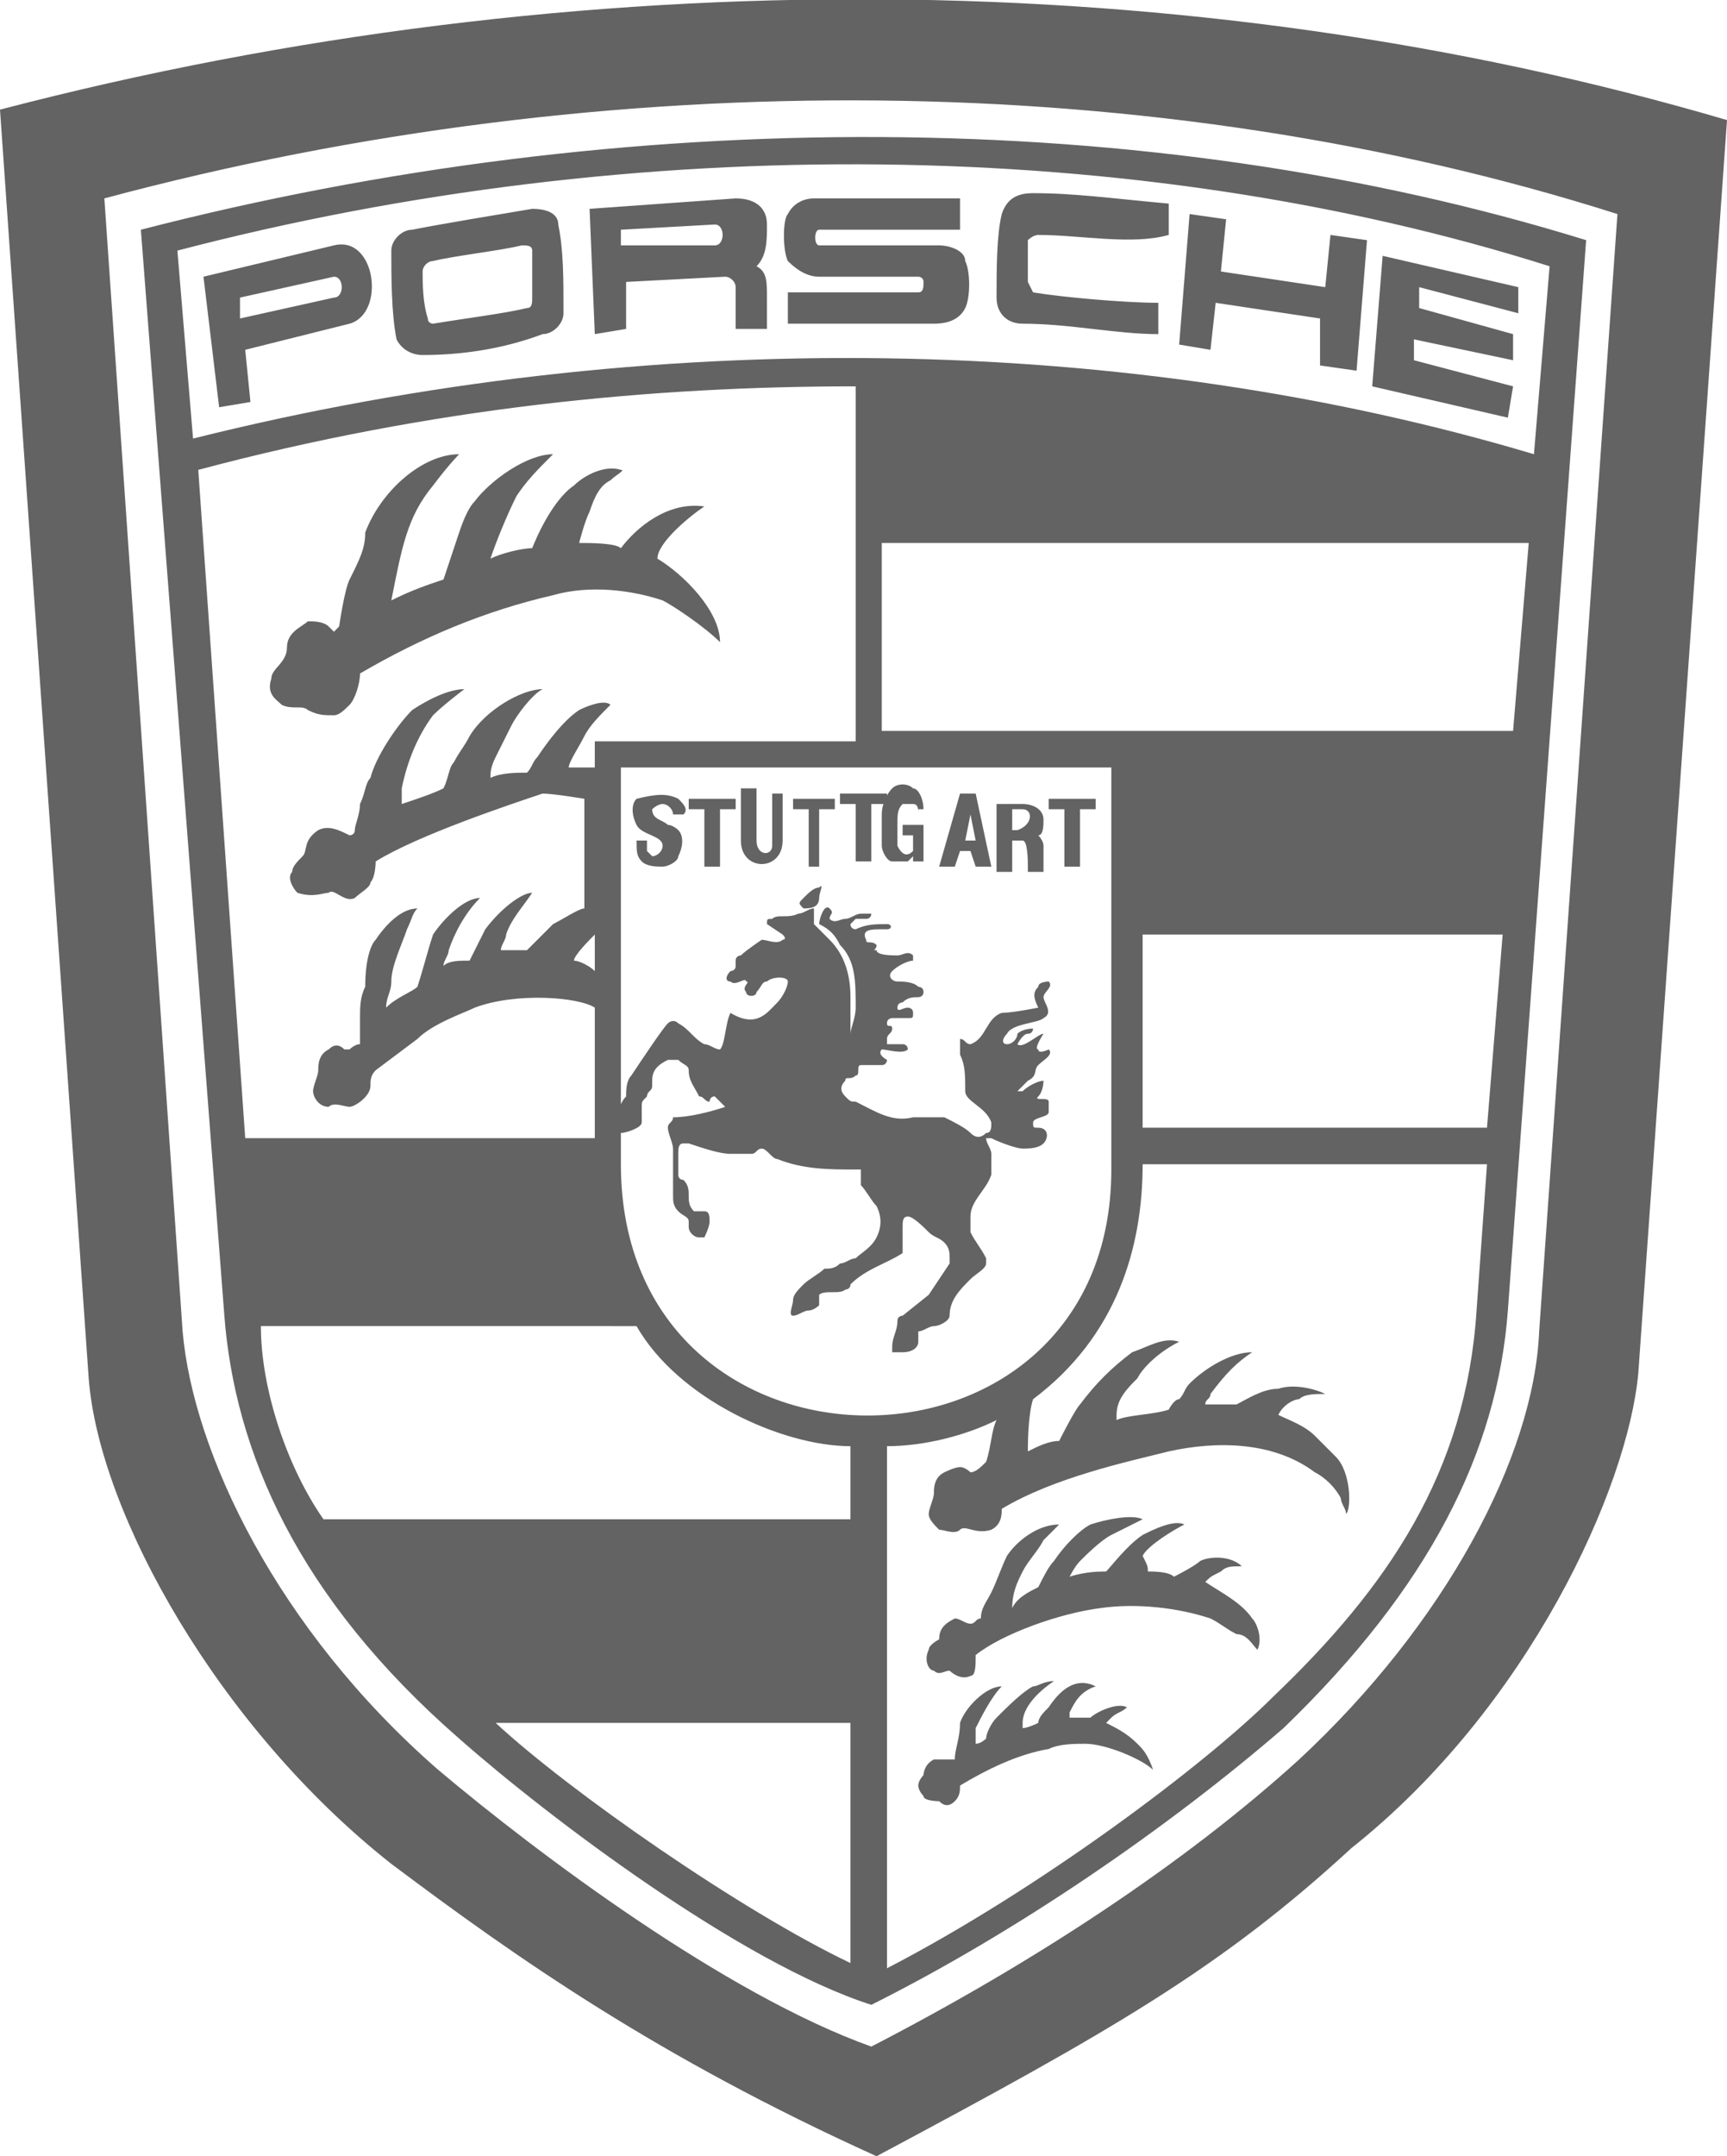 <?xml version="1.0" encoding="utf-8"?>
<!-- Generator: Adobe Illustrator 22.1.0, SVG Export Plug-In . SVG Version: 6.00 Build 0)  -->
<svg version="1.1" id="Ebene_1" xmlns="http://www.w3.org/2000/svg" xmlns:xlink="http://www.w3.org/1999/xlink" x="0px" y="0px"
	 viewBox="0 0 33.1 41.3" style="enable-background:new 0 0 33.1 41.3;" xml:space="preserve">
<style type="text/css">
	.st0{fill:#FFFFFF;}
	.st1{fill:#707070;}
	.st2{fill:#4D4D4D;}
	.st3{fill:#5E5E5E;}
	.st4{fill:#828282;}
	.st5{fill:#949494;}
	.st6{fill:#A6A6A6;}
	.st7{fill:#DBDBDB;}
	.st8{fill:#C9C9C9;}
	.st9{fill:#B8B8B8;}
	.st10{fill:#EDEDED;}
	.st11{fill:#545454;}
	.st12{fill:#5B5B5B;}
	.st13{fill:#626262;}
	.st14{fill:#696969;}
	.st15{fill:#515151;}
	.st16{fill:#555555;}
	.st17{fill:#5A5A5A;}
	.st18{fill:none;}
	.st19{fill:#636363;}
	.st20{fill:#676767;}
	.st21{fill:#6C6C6C;}
	.st22{fill:#757575;}
	.st23{fill:#797979;}
	.st24{fill:#7E7E7E;}
	.st25{fill:#878787;}
	.st26{fill:#8B8B8B;}
	.st27{fill:#8F8F8F;}
	.st28{fill:#989898;}
	.st29{fill:#9D9D9D;}
	.st30{fill:#A1A1A1;}
	.st31{fill:#AAAAAA;}
	.st32{fill:#AFAFAF;}
	.st33{fill:#B3B3B3;}
	.st34{fill:#BCBCBC;}
	.st35{fill:#C1C1C1;}
	.st36{fill:#C5C5C5;}
	.st37{fill:#CECECE;}
	.st38{fill:#D2D2D2;}
	.st39{fill:#D7D7D7;}
	.st40{fill:#E0E0E0;}
	.st41{fill:#E4E4E4;}
	.st42{fill:#E9E9E9;}
	.st43{fill:#F2F2F2;}
	.st44{fill:#F6F6F6;}
	.st45{fill:#FBFBFB;}
	.st46{fill:#6F6F6F;}
	.st47{fill:#6E6E6E;}
	.st48{fill:#6D6D6D;}
	.st49{fill:#6B6B6B;}
	.st50{fill:#6A6A6A;}
	.st51{fill:#686868;}
	.st52{fill:#656565;}
	.st53{fill:#646464;}
	.st54{fill:#616161;}
	.st55{fill:#606060;}
	.st56{fill:#5D5D5D;}
	.st57{fill:#5C5C5C;}
	.st58{fill:#585858;}
	.st59{fill:#575757;}
	.st60{fill:#565656;}
	.st61{fill:#525252;}
	.st62{fill:#505050;}
	.st63{fill:#4F4F4F;}
	.st64{fill:#4E4E4E;}
	.st65{fill:#595959;}
	.st66{fill:#5F5F5F;}
	.st67{fill:#666666;}
	.st68{fill:none;stroke:#4D4D4D;stroke-width:0.235;stroke-miterlimit:3.864;}
	.st69{fill:none;stroke:#FFFFFF;stroke-width:0.353;stroke-linecap:round;stroke-linejoin:round;stroke-miterlimit:3.864;}
	.st70{fill-rule:evenodd;clip-rule:evenodd;fill:#646363;}
	.st71{fill:#646363;}
	.st72{fill-rule:evenodd;clip-rule:evenodd;fill:#FFFFFF;}
	.st73{fill:none;stroke:#D0D1D3;stroke-width:0.75;stroke-linejoin:round;stroke-miterlimit:2.613;}
	.st74{fill:#646363;stroke:#D0D1D3;stroke-width:1.334;stroke-linejoin:round;stroke-miterlimit:2.613;}
	.st75{fill:none;stroke:#D0D1D3;stroke-width:1.334;stroke-linejoin:round;stroke-miterlimit:2.613;}
</style>
<path class="st71" d="M25.9,35.4c-2.5,2.3-4.6,3.5-9.1,5.9c-4.2-1.9-6.9-3.8-9.3-5.6c-3.3-2.6-5.6-6.7-5.8-9.3L0,2.1
	c11.1-2.9,22.9-2.8,33.1,0.2l-1.7,24C31.2,28.5,29.3,32.7,25.9,35.4L25.9,35.4z M29.5,25.5L31,4.1C22.2,1.3,11.7,1.2,2,3.8l1.5,21.7
	c0.2,2.3,1.8,5.7,4.9,8.4c1.9,1.6,5.5,4.3,8.3,5.3c3.1-1.6,6-3.5,8.2-5.5C27.7,31.1,29.4,27.9,29.5,25.5L29.5,25.5z M24.6,33.1
	c-2.2,1.9-5.1,3.9-7.9,5.3c-2.5-0.8-6.2-3.6-7.9-5.1c-3.1-2.7-4.3-5.5-4.5-8.1L2.7,4.4C12,2,22,2,30.4,4.6l-1.5,20.5
	C28.7,27.8,27.4,30.4,24.6,33.1L24.6,33.1z M3.4,4.8l0.3,3.6c8.8-2.2,18-2,25.7,0.3l0.3-3.6C21.8,2.6,12.2,2.5,3.4,4.8z M25.3,6.1
	l-2-0.3l-0.1,0.9l-0.6-0.1l0.2-2.5l0.7,0.1l-0.1,1l2,0.3l0.1-1l0.7,0.1l-0.2,2.5l-0.7-0.1L25.3,6.1L25.3,6.1z M15.7,5.3
	c-0.2,0-0.4-0.1-0.6-0.3c-0.1-0.2-0.1-0.8,0-0.9c0.1-0.2,0.3-0.3,0.5-0.3l2.8,0l0,0.6l-2.7,0c-0.1,0-0.1,0.3,0,0.3H18
	c0.2,0,0.5,0.1,0.5,0.3c0.1,0.2,0.1,0.7,0,0.9c-0.1,0.2-0.3,0.3-0.6,0.3h-2.8l0-0.6h2.5c0.1,0,0.1-0.1,0.1-0.2
	c0-0.1-0.1-0.1-0.1-0.1L15.7,5.3L15.7,5.3z M14.1,5.5c0-0.1-0.1-0.2-0.2-0.2c0,0,0,0,0,0L12,5.4l0,0.9l-0.6,0.1L11.3,4l2.8-0.2
	c0.4,0,0.6,0.2,0.6,0.5c0,0.3,0,0.6-0.2,0.8c0.2,0.1,0.2,0.3,0.2,0.6l0,0.6l-0.6,0L14.1,5.5L14.1,5.5z M13.7,4.7
	c0.2,0,0.2-0.4,0-0.4l-1.8,0.1l0,0.3L13.7,4.7z M7.9,4.4C8.4,4.3,9.6,4.1,10.2,4c0.3,0,0.5,0.1,0.5,0.3c0.1,0.5,0.1,1,0.1,1.7
	c0,0.2-0.2,0.4-0.4,0.4C9.6,6.7,8.8,6.8,8.1,6.8c-0.2,0-0.4-0.1-0.5-0.3C7.5,6,7.5,5.3,7.5,4.8C7.5,4.6,7.7,4.4,7.9,4.4L7.9,4.4z
	 M10.1,5.9c0.1,0,0.1-0.1,0.1-0.2c0-0.2,0-0.7,0-0.9c0-0.1-0.1-0.1-0.2-0.1C9.6,4.8,8.7,4.9,8.3,5C8.2,5,8.1,5.1,8.1,5.2
	c0,0.2,0,0.6,0.1,0.9c0,0.1,0.1,0.1,0.1,0.1C8.9,6.1,9.7,6,10.1,5.9L10.1,5.9z M19.9,4.5c-0.1,0-0.2,0.1-0.2,0.1c0,0.2,0,0.5,0,0.8
	c0,0,0.1,0.2,0.1,0.2c0.6,0.1,1.8,0.2,2.4,0.2l0,0.6c-0.8,0-1.7-0.2-2.6-0.2c-0.3,0-0.5-0.2-0.5-0.5c0-0.5,0-1.2,0.1-1.6
	c0.1-0.3,0.3-0.4,0.6-0.4c0.8,0,1.5,0.1,2.6,0.2l0,0.6C21.7,4.7,20.7,4.5,19.9,4.5L19.9,4.5z M6.4,4.7c0.8-0.2,1,1.3,0.3,1.5l-2,0.5
	l0.1,1L4.2,7.8L3.9,5.3L6.4,4.7L6.4,4.7z M6.4,5.7c0.2,0,0.2-0.4,0-0.4L4.6,5.7l0,0.4L6.4,5.7z M27.1,6.5l0,0.4L29,7.4l-0.1,0.6
	l-2.6-0.6l0.2-2.5l2.6,0.6L29.1,6l-1.9-0.5l0,0.4L29,6.4l0,0.5L27.1,6.5L27.1,6.5z M8.3,13.7c-0.3,0.4-0.5,0.9-0.6,1.4
	c0,0.2,0,0.2,0,0.3c0.3-0.1,0.6-0.2,0.8-0.3c0.1-0.2,0.1-0.4,0.2-0.5c0.1-0.2,0.2-0.3,0.3-0.5c0.3-0.5,1-0.9,1.4-0.9
	c-0.2,0.1-0.5,0.5-0.6,0.7c-0.1,0.2-0.2,0.4-0.3,0.6c-0.1,0.2-0.1,0.3-0.1,0.4c0.2-0.1,0.5-0.1,0.7-0.1c0.1-0.1,0.1-0.2,0.2-0.3
	c0.2-0.3,0.5-0.7,0.8-0.9c0.2-0.1,0.5-0.2,0.6-0.1c-0.2,0.2-0.4,0.4-0.5,0.6c-0.1,0.2-0.3,0.5-0.3,0.6c0.2,0,0.4,0,0.5,0l0-0.5l5,0
	l0-6.8c-3.9,0-8.1,0.4-12.6,1.6l0.9,12.8h6.7v-2.5c-0.3-0.2-1.5-0.3-2.3,0c-0.2,0.1-0.8,0.3-1.1,0.6l-0.8,0.6
	c-0.1,0.1-0.1,0.2-0.1,0.3c0,0.2-0.3,0.4-0.4,0.4c-0.1,0-0.3-0.1-0.4,0c-0.2,0-0.3-0.2-0.3-0.3c0-0.1,0.1-0.3,0.1-0.4
	c0-0.1,0-0.3,0.2-0.4c0.1-0.1,0.2-0.1,0.3,0c0,0,0.1,0,0.1,0c0,0,0.1-0.1,0.2-0.1c0-0.1,0-0.4,0-0.5c0-0.2,0-0.4,0.1-0.6
	C7,18.4,7.1,18.1,7.2,18c0.2-0.3,0.5-0.6,0.8-0.6c-0.1,0.1-0.1,0.2-0.2,0.4c-0.1,0.3-0.3,0.7-0.3,1c0,0.2-0.1,0.3-0.1,0.5
	C7.6,19.1,7.9,19,8,18.9c0.1-0.3,0.2-0.7,0.3-1c0.2-0.3,0.6-0.7,0.9-0.7c-0.3,0.3-0.5,0.7-0.6,1c0,0.1-0.1,0.2-0.1,0.3
	c0.1-0.1,0.3-0.1,0.5-0.1c0.1-0.2,0.2-0.4,0.3-0.6c0.3-0.4,0.7-0.7,0.9-0.7c-0.2,0.3-0.4,0.5-0.5,0.8c0,0.1-0.1,0.2-0.1,0.3
	c0.1,0,0.4,0,0.5,0c0.2-0.2,0.3-0.3,0.5-0.5c0.2-0.1,0.5-0.3,0.6-0.3v-2.1c0,0-0.6-0.1-0.8-0.1C9.8,15.4,8,16,7.2,16.5
	c0,0,0,0.3-0.1,0.4c0,0.1-0.2,0.2-0.3,0.3c-0.2,0.1-0.4-0.2-0.5-0.1c-0.1,0-0.3,0.1-0.6,0c-0.1-0.1-0.2-0.3-0.1-0.4
	c0-0.1,0.1-0.2,0.2-0.3c0.1-0.1,0-0.3,0.3-0.5c0.2-0.1,0.4,0,0.6,0.1c0,0,0.1,0,0.1-0.1c0-0.1,0.1-0.3,0.1-0.5C7,15.2,7,15,7.1,14.9
	c0.1-0.4,0.5-1,0.8-1.3c0.3-0.2,0.7-0.4,1-0.4C8.9,13.2,8.5,13.5,8.3,13.7L8.3,13.7z M9.1,9.6c0.3-0.4,1-0.9,1.5-0.9
	c-0.3,0.3-0.5,0.5-0.7,0.8c-0.2,0.4-0.4,0.9-0.5,1.2c0.2-0.1,0.6-0.2,0.8-0.2c0.2-0.5,0.5-1,0.8-1.2c0.2-0.2,0.6-0.4,0.9-0.3
	C12,9,11.8,9.1,11.7,9.2c-0.2,0.1-0.3,0.3-0.4,0.6c-0.1,0.2-0.2,0.6-0.2,0.6c0.2,0,0.7,0,0.8,0.1c0.3-0.4,0.9-0.9,1.6-0.8
	c-0.3,0.2-0.9,0.7-0.9,1c0.5,0.3,1.2,1,1.2,1.6c-0.3-0.3-0.9-0.7-1.1-0.8c-0.6-0.2-1.4-0.3-2.1-0.1c-1.3,0.3-2.5,0.8-3.7,1.5
	c0,0.2-0.1,0.5-0.2,0.6c-0.1,0.1-0.2,0.2-0.3,0.2c-0.2,0-0.3,0-0.5-0.1c-0.1-0.1-0.3,0-0.5-0.1c-0.1-0.1-0.3-0.2-0.2-0.5
	c0-0.2,0.3-0.3,0.3-0.6c0-0.3,0.3-0.4,0.4-0.5c0.1,0,0.3,0,0.4,0.1c0,0,0.1,0.1,0.1,0.1c0,0,0.1-0.1,0.1-0.1c0,0,0.1-0.7,0.2-0.9
	C6.9,10.7,7,10.5,7,10.2c0.3-0.8,1.1-1.5,1.8-1.5c0,0-0.2,0.2-0.5,0.6c-0.5,0.6-0.6,1.2-0.8,2.2c0.4-0.2,0.7-0.3,1-0.4
	c0.1-0.3,0.2-0.6,0.3-0.9C8.9,9.9,9,9.7,9.1,9.6L9.1,9.6z M29.3,10.4l-12.4,0l0,3.6l12.1,0L29.3,10.4L29.3,10.4z M18.4,29.3
	c-0.1,0.1-0.3,0-0.4,0c-0.1-0.1-0.2-0.2-0.2-0.3c0-0.1,0.1-0.3,0.1-0.4c0-0.1,0-0.3,0.2-0.4c0,0,0.2-0.1,0.3-0.1
	c0.1,0,0.2,0.1,0.2,0.1c0.1,0,0.2-0.1,0.3-0.2c0.1-0.3,0.1-0.6,0.2-0.8c-0.6,0.3-1.4,0.5-2.1,0.5l0,10c2.9-1.5,6.1-3.9,7.4-5.2
	c2.2-2.1,3.7-4.3,3.9-7.4l0.2-2.8l-6.6,0c0,1.6-0.5,3.3-2.1,4.5c-0.1,0.3-0.1,0.9-0.1,1c0.2-0.1,0.4-0.2,0.6-0.2
	c0,0,0.3-0.6,0.4-0.7c0.3-0.4,0.6-0.7,1-1c0.3-0.1,0.6-0.3,0.9-0.2c-0.4,0.2-0.7,0.5-0.8,0.7c-0.2,0.2-0.4,0.4-0.4,0.7
	c0,0,0,0.1,0,0.1c0.2-0.1,0.7-0.1,1-0.2c0,0,0.1-0.2,0.2-0.2c0.1-0.1,0.1-0.2,0.2-0.3c0.3-0.3,0.8-0.6,1.2-0.6
	c-0.3,0.2-0.5,0.4-0.8,0.8c0,0.1-0.1,0.1-0.1,0.2c0.1,0,0.4,0,0.6,0c0.2-0.1,0.5-0.3,0.8-0.3c0.3-0.1,0.7,0,0.9,0.1
	c-0.2,0-0.4,0-0.5,0.1c-0.1,0-0.3,0.1-0.4,0.3c0.2,0.1,0.5,0.2,0.7,0.4c0.1,0.1,0.3,0.3,0.4,0.4c0.3,0.3,0.3,1,0.2,1.1
	c0-0.1-0.1-0.2-0.1-0.3c-0.1-0.2-0.3-0.4-0.5-0.5c-0.8-0.6-1.9-0.6-2.8-0.4c-0.8,0.2-2.2,0.5-3.2,1.1c0,0.1,0,0.3-0.2,0.4
	C18.7,29.4,18.5,29.2,18.4,29.3L18.4,29.3z M19.9,30.4c0.1-0.2,0.2-0.4,0.3-0.5c0.2-0.3,0.5-0.6,0.7-0.7c0.3-0.1,0.8-0.2,1-0.1
	c-0.2,0.1-0.4,0.2-0.6,0.3c-0.2,0.1-0.5,0.4-0.6,0.5c-0.1,0.1-0.2,0.3-0.2,0.3c0.3-0.1,0.6-0.1,0.7-0.1c0.1-0.1,0.4-0.5,0.7-0.7
	c0.2-0.1,0.6-0.3,0.8-0.2c-0.2,0.1-0.7,0.4-0.8,0.6C22,30,22,30,22,30.1c0.1,0,0.4,0,0.5,0.1c0,0,0.4-0.2,0.5-0.3
	c0.2-0.1,0.6-0.1,0.8,0.1c-0.2,0-0.3,0-0.4,0.1c-0.2,0.1-0.2,0.1-0.3,0.2c0.3,0.2,0.7,0.4,0.9,0.7c0.1,0.1,0.2,0.4,0.1,0.6
	c-0.1-0.1-0.2-0.3-0.4-0.3c-0.2-0.1-0.3-0.2-0.5-0.3c-0.6-0.2-1.4-0.3-2.1-0.2c-0.8,0.1-1.9,0.5-2.4,0.9c0,0.2,0,0.4-0.1,0.4
	c-0.2,0.1-0.4-0.1-0.4-0.1c-0.1,0-0.2,0.1-0.3,0c-0.1,0-0.2-0.2-0.1-0.4c0-0.1,0.2-0.2,0.2-0.2c0-0.2,0.1-0.3,0.3-0.4
	c0.1,0,0.2,0.1,0.3,0.1c0.1,0,0.1-0.1,0.2-0.1c0-0.2,0.1-0.3,0.2-0.5c0.1-0.2,0.2-0.5,0.3-0.7c0.2-0.3,0.6-0.6,1-0.6
	c-0.1,0.1-0.2,0.2-0.3,0.3c-0.1,0.2-0.3,0.4-0.4,0.6c-0.1,0.2-0.2,0.4-0.2,0.7C19.5,30.6,19.7,30.5,19.9,30.4L19.9,30.4z M19.8,32.3
	c0.1,0,0.2-0.1,0.4-0.1c-0.3,0.2-0.6,0.5-0.6,0.8c0,0,0,0.1,0,0.1c0.1,0,0.3-0.1,0.3-0.1c0-0.1,0.1-0.2,0.2-0.3
	c0.2-0.3,0.5-0.6,0.9-0.4c-0.3,0.1-0.4,0.3-0.5,0.5c0,0,0,0.1,0,0.1c0.1,0,0.3,0,0.4,0c0.1-0.1,0.5-0.3,0.7-0.2
	c-0.1,0.1-0.2,0.1-0.3,0.2c0,0-0.1,0.1-0.1,0.1c0.2,0.1,0.4,0.2,0.6,0.4c0.1,0.1,0.2,0.2,0.3,0.5c-0.2-0.2-0.9-0.5-1.3-0.5
	c-0.2,0-0.5,0-0.7,0.1c-0.6,0.1-1.2,0.4-1.7,0.7c0,0.1,0,0.2-0.1,0.3c-0.1,0.1-0.2,0.1-0.3,0c0,0-0.3,0-0.3-0.1c0,0-0.1-0.1-0.1-0.2
	c0-0.1,0.1-0.2,0.1-0.2c0,0,0-0.2,0.2-0.3c0.1,0,0.2,0,0.3,0c0,0,0.1,0,0.1,0c0-0.2,0.1-0.4,0.1-0.7c0.1-0.3,0.5-0.7,0.8-0.7
	c-0.2,0.2-0.4,0.6-0.5,0.8c0,0.1,0,0.3,0,0.3c0.1,0,0.2-0.1,0.2-0.1c0-0.1,0.1-0.3,0.2-0.4C19.3,32.7,19.6,32.4,19.8,32.3L19.8,32.3
	z M5,25.4c0,1.2,0.5,2.7,1.2,3.7h10.1l0-1.4c-1.3,0-3.3-0.9-4.1-2.3L5,25.4L5,25.4z M11.9,22.3c0,6.4,9.4,6.4,9.4,0.1l0-7.7l-9.4,0
	V22.3z M14.9,19.2c0.1-0.1,0.2-0.3,0.2-0.4c0-0.1-0.3-0.1-0.4,0c-0.1,0-0.1,0.1-0.2,0.2c0,0.1-0.2,0.1-0.2,0c-0.1-0.1,0.1-0.2,0-0.2
	c0-0.1-0.2,0.1-0.3,0c-0.1,0-0.1-0.1,0-0.2c0,0,0.1,0,0.1-0.1c0,0,0-0.1,0-0.1c0-0.1,0.1-0.1,0.1-0.1c0.1-0.1,0.4-0.3,0.4-0.3
	c0.1,0,0.3,0.1,0.4,0c0,0,0.1,0,0-0.1l-0.3-0.2c0-0.1,0-0.1,0.1-0.1c0.1-0.1,0.3,0,0.5-0.1c0.1,0,0.2-0.1,0.3-0.1c0,0.1,0,0.2,0,0.3
	c0.1,0.1,0.2,0.2,0.3,0.3c0.3,0.3,0.4,0.7,0.4,1.1c0,0.2,0,0.4,0,0.7c0-0.1,0.1-0.3,0.1-0.5c0-0.5,0-0.9-0.3-1.2
	c-0.1-0.2-0.2-0.3-0.4-0.4c0-0.1,0.1-0.4,0.2-0.3c0.1,0.1,0,0.1,0,0.2c0.1,0.1,0.2,0,0.3,0c0.1,0,0.2-0.1,0.3-0.1c0.1,0,0.1,0,0.2,0
	c0,0,0,0.1-0.1,0.1c0,0-0.1,0-0.2,0c0,0-0.1,0.1-0.1,0.1c0,0.1,0.1,0.1,0.1,0.1c0.2-0.1,0.4-0.1,0.6-0.1c0.1,0,0.1,0.1,0,0.1
	c0,0-0.1,0-0.1,0c-0.2,0-0.4,0-0.3,0.2c0,0.1,0.1,0,0.2,0.1c0,0.1-0.1,0.1,0,0.1c0,0.1,0.3,0.1,0.4,0.1c0.1,0,0.2-0.1,0.3,0
	c0,0,0,0.1,0,0.1c-0.1,0-0.3,0.1-0.4,0.2c-0.1,0.1,0,0.2,0.1,0.2c0.1,0,0.3,0,0.4,0.1c0,0,0.1,0,0.1,0.1c0,0.1-0.1,0.1-0.1,0.1
	c-0.1,0-0.2,0-0.3,0.1c0,0-0.1,0-0.1,0.1c0,0.1,0.1,0,0.2,0c0,0,0.1,0,0.1,0.1c0,0.1,0,0.1-0.1,0.1c-0.1,0-0.3,0-0.3,0
	c0,0-0.1,0-0.1,0.1c0,0.1,0.1,0,0.1,0.1c0,0.1-0.1,0.1-0.1,0.2c0,0,0,0,0,0.1c0.1,0,0.2,0,0.3,0c0.1,0,0.1,0.1,0.1,0.1
	c-0.1,0.1-0.4,0-0.5,0c-0.1,0.1,0.1,0.2,0.1,0.2c0,0,0,0.1-0.1,0.1c-0.1,0-0.3,0-0.4,0c-0.1,0,0,0.2-0.1,0.2c-0.1,0.1-0.2,0-0.2,0.1
	c-0.1,0.1-0.1,0.2,0,0.3c0.1,0.1,0.1,0.1,0.2,0.1c0.4,0.2,0.7,0.4,1.1,0.3c0.2,0,0.5,0,0.6,0c0.2,0.1,0.4,0.2,0.5,0.3
	c0.1,0.1,0.2,0.1,0.3,0c0.1,0,0.1-0.1,0.1-0.2c-0.1-0.3-0.5-0.4-0.5-0.6c0-0.3,0-0.5-0.1-0.7c0-0.1,0-0.3,0-0.3
	c0.1,0,0.1,0.1,0.2,0.1c0.3-0.1,0.3-0.5,0.6-0.6c0.2,0,0.7-0.1,0.7-0.1c-0.1-0.2-0.1-0.3,0-0.4c0-0.1,0.2-0.1,0.2-0.1
	c0.1,0.1-0.1,0.2-0.1,0.3c0,0.1,0.2,0.3,0,0.4c-0.1,0.1-0.6,0.1-0.7,0.3c-0.1,0.1-0.1,0.2,0,0.2c0.1,0,0.2-0.1,0.2-0.2
	c0.1-0.1,0.3-0.1,0.3-0.1c0,0,0,0.1-0.1,0.1c-0.1,0-0.2,0.2-0.2,0.2c0.1,0.1,0.4-0.2,0.5-0.2c0,0-0.2,0.3-0.1,0.3c0,0.1,0.2,0,0.2,0
	c0.1,0.1-0.1,0.2-0.2,0.3c-0.1,0.1,0,0.2-0.2,0.3c-0.1,0.1-0.2,0.2-0.2,0.2c0,0,0,0,0.1,0c0.1-0.1,0.3-0.2,0.4-0.2
	c0,0,0,0.2-0.1,0.3s0.2,0,0.2,0.1c0,0.1,0,0.1,0,0.2c0,0.1-0.3,0.1-0.3,0.2c0,0.1,0,0.1,0.1,0.1c0.2,0,0.2,0.2,0.1,0.3
	c-0.1,0.1-0.3,0.1-0.4,0.1c-0.1,0-0.4-0.1-0.6-0.2c-0.1,0-0.1,0-0.1,0c0,0.1,0.1,0.2,0.1,0.3c0,0.1,0,0.3,0,0.4
	c-0.1,0.3-0.4,0.5-0.4,0.8c0,0.1,0,0.2,0,0.3c0.1,0.2,0.2,0.3,0.3,0.5c0,0,0,0.1,0,0.1c0,0.1-0.2,0.2-0.3,0.3
	c-0.2,0.2-0.4,0.4-0.4,0.7c0,0.1-0.2,0.2-0.3,0.2c-0.1,0-0.2,0.1-0.3,0.1c0,0.1,0,0.1,0,0.2c0,0.1-0.1,0.2-0.3,0.2
	c-0.1,0-0.1,0-0.2,0c0,0,0,0,0-0.1c0-0.2,0.1-0.3,0.1-0.5c0-0.1,0.1-0.1,0.1-0.1l0.5-0.4l0.4-0.6c0-0.1,0-0.1,0-0.1
	c0-0.1,0-0.2-0.1-0.3c-0.1-0.1-0.2-0.1-0.3-0.2c-0.1-0.1-0.3-0.3-0.4-0.3c-0.1,0-0.1,0.1-0.1,0.2c0,0.1,0,0.2,0,0.4
	c0,0.1,0,0.1,0,0.1c-0.3,0.2-0.7,0.3-1,0.6c0,0.1-0.1,0.1-0.1,0.1c-0.1,0.1-0.4,0-0.5,0.1c0,0.1,0,0.2,0,0.2c0,0-0.1,0.1-0.2,0.1
	c-0.1,0-0.2,0.1-0.3,0.1c-0.1,0,0-0.2,0-0.3c0-0.1,0.1-0.2,0.2-0.3c0.1-0.1,0.3-0.2,0.4-0.3c0.1,0,0.2,0,0.3-0.1
	c0.1,0,0.2-0.1,0.3-0.1c0.1-0.1,0.3-0.2,0.4-0.4c0.1-0.2,0.1-0.4,0-0.6c-0.1-0.1-0.2-0.3-0.3-0.4c0-0.1,0-0.2,0-0.3c0,0,0,0-0.1,0
	c-0.5,0-1,0-1.5-0.2c-0.1,0-0.2-0.2-0.3-0.2c-0.1,0-0.1,0.1-0.2,0.1c-0.1,0-0.3,0-0.4,0c-0.2,0-0.5-0.1-0.8-0.2c0,0-0.1,0-0.1,0
	c-0.1,0-0.1,0.1-0.1,0.2c0,0.1,0,0.2,0,0.3c0,0,0,0.1,0,0.1c0,0.1,0.1,0.1,0.1,0.1c0.1,0.1,0.1,0.2,0.1,0.3c0,0.1,0,0.2,0.1,0.3
	c0.1,0,0.1,0,0.2,0c0.1,0,0.1,0.1,0.1,0.2c0,0.1-0.1,0.3-0.1,0.3c0,0-0.1,0-0.1,0c-0.1,0-0.2-0.1-0.2-0.2c0,0,0-0.1,0-0.1
	c0-0.1-0.1-0.1-0.2-0.2c-0.1-0.1-0.1-0.2-0.1-0.3c0-0.1,0-0.2,0-0.3c0-0.2,0-0.4,0-0.6c0-0.1-0.1-0.3-0.1-0.4c0-0.1,0.1-0.1,0.1-0.2
	c0.3,0,0.7-0.1,1-0.2l-0.2-0.2c-0.1,0-0.1,0.1-0.1,0.1c-0.1,0-0.1-0.1-0.2-0.1c-0.1-0.2-0.2-0.3-0.2-0.5c0-0.1-0.1-0.1-0.2-0.2
	c-0.1,0-0.1,0-0.2,0c-0.2,0.1-0.3,0.2-0.3,0.4c0,0,0,0.1,0,0.1c0,0.1-0.1,0.1-0.1,0.2c-0.1,0.1-0.1,0.1-0.1,0.2c0,0.1,0,0.1,0,0.2
	c0,0,0,0.1,0,0.1c0,0.1-0.3,0.2-0.4,0.2c0,0-0.1,0-0.1-0.1c0-0.1,0-0.2,0-0.3c0.1-0.1,0.1-0.2,0.2-0.3c0-0.1,0-0.3,0.1-0.4
	c0.2-0.3,0.6-0.9,0.7-1c0,0,0.1-0.1,0.2,0c0.2,0.1,0.3,0.3,0.5,0.4c0.1,0,0.2,0.1,0.3,0.1c0.1-0.1,0.1-0.5,0.2-0.7
	C14.5,19.7,14.7,19.4,14.9,19.2L14.9,19.2z M18.4,16.3l-0.1,0.3H18l0.4-1.4h0.3l0.3,1.4h-0.3l-0.1-0.3L18.4,16.3L18.4,16.3z
	 M18.7,16.1l-0.1-0.5l-0.1,0.5H18.7L18.7,16.1z M17.6,15.6c0-0.1,0-0.2-0.1-0.2c-0.1,0-0.2,0-0.2,0c-0.1,0.1-0.1,0.2-0.1,0.4
	c0,0.1,0,0.3,0,0.4c0.1,0.2,0.2,0.2,0.3,0.1c0-0.1,0-0.2,0-0.3h-0.2v-0.2h0.4v0.7h-0.2v-0.1c0,0-0.1,0.1-0.1,0.1c-0.1,0-0.2,0-0.3,0
	c-0.1,0-0.2-0.2-0.2-0.3c0-0.2,0-0.4,0-0.6c0-0.2,0.1-0.4,0.2-0.5c0.1-0.1,0.3-0.1,0.4,0c0.1,0,0.2,0.2,0.2,0.4H17.6z M13,15.3
	c0.1,0.1,0.2,0.2,0.1,0.3h-0.2c0-0.1-0.1-0.2-0.2-0.2c-0.1,0-0.2,0.1-0.2,0.1c0,0.2,0.2,0.2,0.3,0.3c0.1,0,0.2,0.1,0.2,0.1
	c0.1,0.1,0.1,0.3,0,0.5c0,0.1-0.2,0.2-0.3,0.2c-0.1,0-0.3,0-0.4-0.1c-0.1-0.1-0.1-0.2-0.1-0.4h0.2c0,0.1,0,0.1,0,0.2
	c0,0,0.1,0.1,0.1,0.1c0.1,0,0.2-0.1,0.2-0.2c0,0,0,0,0,0c0-0.2-0.4-0.2-0.5-0.4c-0.1-0.2-0.1-0.4,0-0.5C12.6,15.2,12.8,15.2,13,15.3
	L13,15.3z M20,16.2c0,0.1,0,0.2,0,0.4c0,0,0,0.1,0,0.1h-0.3c0,0,0-0.1,0-0.1c0-0.1,0-0.5-0.1-0.5h-0.2v0.6h-0.3v-1.3h0.5
	c0.2,0,0.4,0.1,0.4,0.3c0,0.1,0,0.3-0.1,0.3C19.9,16,20,16.1,20,16.2z M19.6,15.5h-0.2v0.4h0.1C19.8,15.8,19.8,15.5,19.6,15.5z
	 M13.8,16.6h-0.3v-1.1h-0.3v-0.2h0.9v0.2h-0.3V16.6L13.8,16.6z M15.5,16.6v-1.1h-0.3v-0.2H16v0.2h-0.3v1.1L15.5,16.6L15.5,16.6z
	 M16.1,15.2H17v0.2h-0.3v1.1h-0.3v-1.1h-0.3V15.2z M20.7,15.5v1.1h-0.3v-1.1h-0.3v-0.2H21v0.2H20.7z M14.8,16.2v-1H15v0.9
	c0,0.6-0.8,0.6-0.8,0v-1h0.3v1C14.5,16.4,14.8,16.4,14.8,16.2L14.8,16.2z M15.4,17.2c0.1-0.1,0.2-0.2,0.3-0.2c0.1-0.1,0,0.1,0,0.2
	c0,0.2-0.2,0.2-0.3,0.2C15.3,17.3,15.3,17.3,15.4,17.2L15.4,17.2z M21.9,21.6l6.6,0l0.3-3.7l-6.9,0L21.9,21.6L21.9,21.6z M16.3,33
	l-6.8,0c1.4,1.3,4.7,3.6,6.8,4.6L16.3,33L16.3,33z M11.4,17.9c-0.1,0.1-0.4,0.4-0.4,0.5c0.1,0,0.3,0.1,0.4,0.2V17.9L11.4,17.9z"/>
</svg>
